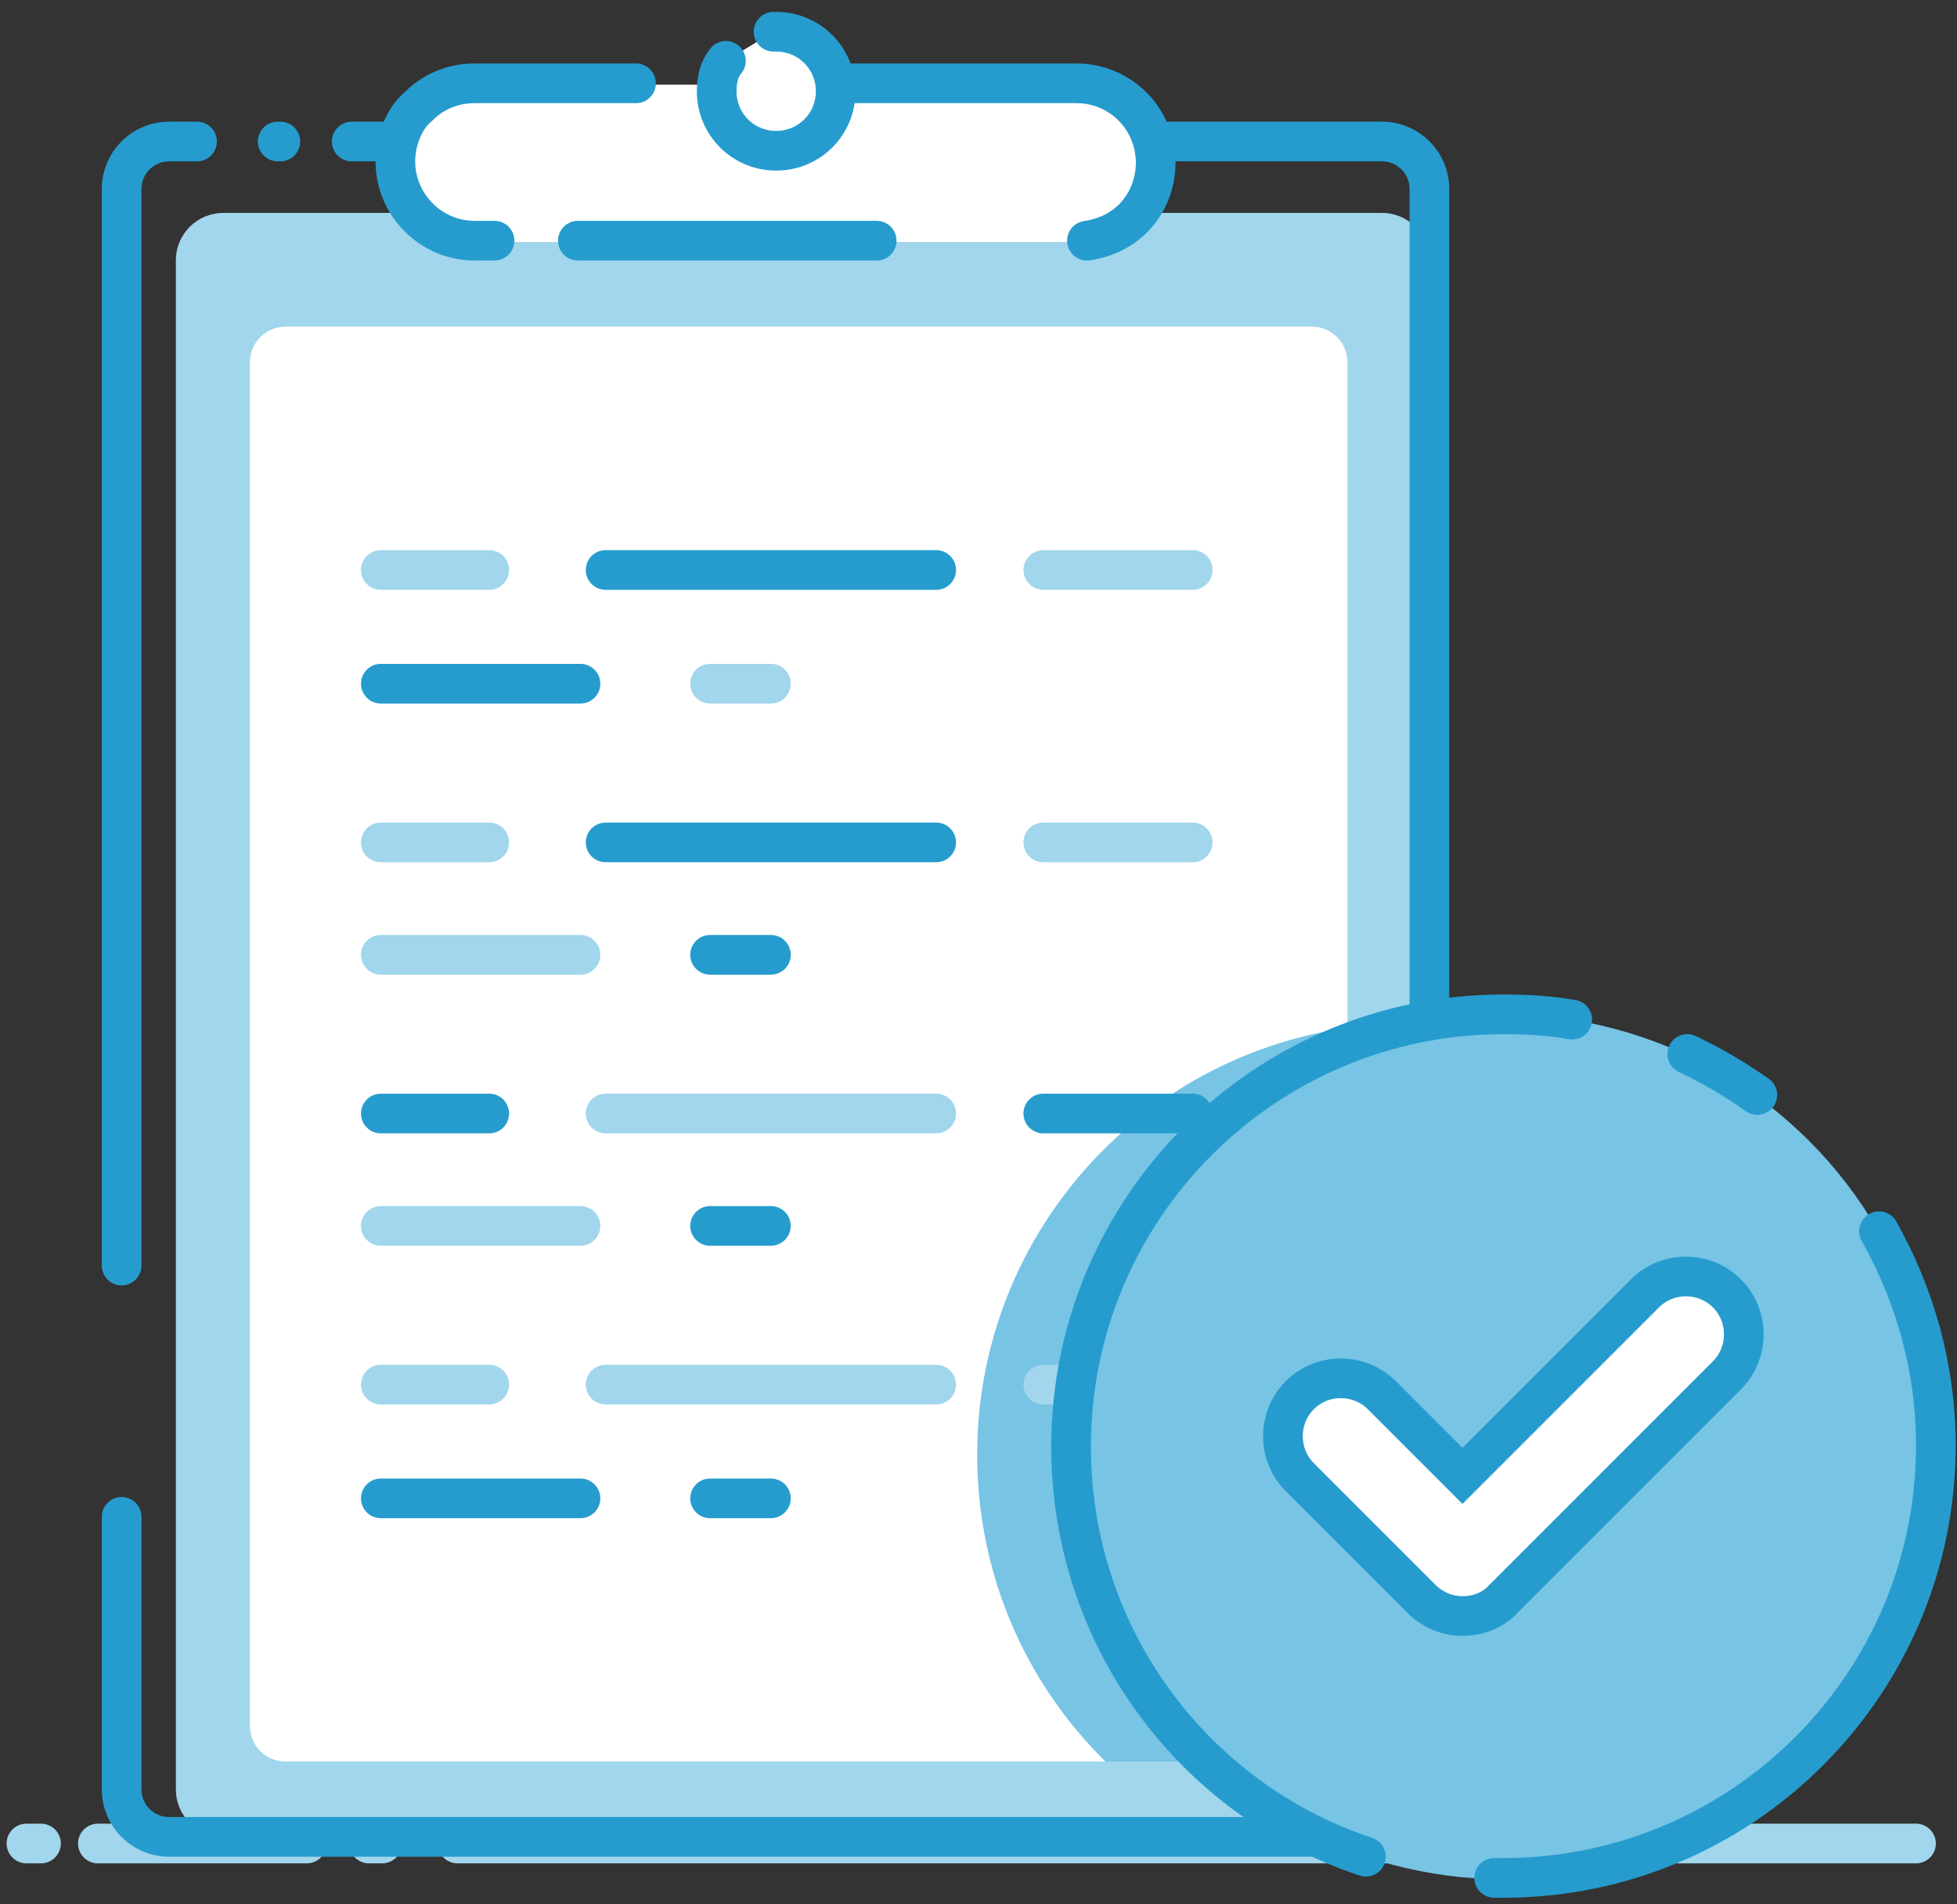 <?xml version="1.0" encoding="utf-8"?>
<!-- Generator: Adobe Illustrator 24.1.2, SVG Export Plug-In . SVG Version: 6.00 Build 0)  -->
<svg version="1.1" id="Layer_1" xmlns="http://www.w3.org/2000/svg" xmlns:xlink="http://www.w3.org/1999/xlink" x="0px" y="0px"
	 viewBox="0 0 148 144" style="enable-background:new 0 0 148 144;" xml:space="preserve">
<rect x="0" y="0" width="148" height="144" fill="#333333" stroke="none"/>
<style type="text/css">
	.st0{fill:none;stroke:#A1D6ED;stroke-width:3;stroke-linecap:round;stroke-miterlimit:10;}
	.st1{fill:none;}
	.st2{fill:#A1D6ED;}
	.st3{fill:#FFFFFF;}
	.st4{fill:#77C4E5;}
	.st5{fill:none;stroke:#269CCE;stroke-width:3;stroke-linecap:round;stroke-miterlimit:10;}
	.st6{fill:#FFFFFF;stroke:#269CCE;stroke-width:3;stroke-linecap:round;stroke-miterlimit:10;}
</style>
<desc>Created with Sketch.</desc>
<g id="Page-1">
	<g id="Task" transform="translate(2, 2)">
		<g id="Group" transform="translate(0, 137)">
			<path id="Shape" class="st0" d="M1.1,0.4H0"/>
			<path id="Shape_1_" class="st0" d="M21.2,0.4H5.4"/>
			<path id="Shape_2_" class="st0" d="M26.9,0.4h-1"/>
			<path id="Shape_3_" class="st0" d="M113.4,0.4H32.6"/>
			<path id="Shape_4_" class="st0" d="M142.9,0.4H118"/>
		</g>
		<path id="Shape_5_" class="st1" d="M22.5,8.7h80c2,0,3.6,1.6,3.6,3.6v121c0,2-1.6,3.6-3.6,3.6H10.8c-2,0-3.6-1.6-3.6-3.6v-121
			c0-2,1.6-3.6,3.6-3.6h5.3"/>
		<path id="Shape_6_" class="st1" d="M16,8.7h1.5"/>
		<path id="Shape_7_" class="st2" d="M106.1,17.7v115.6c0,2-1.6,3.6-3.6,3.6H14.9c-2,0-3.6-1.6-3.6-3.6V17.7c0-2,1.6-3.6,3.6-3.6
			h87.6C104.5,14.1,106.1,15.7,106.1,17.7z"/>
		<path id="Shape_8_" class="st3" d="M99.9,25.4v103.1c0,1.5-1.2,2.7-2.7,2.7H19.6c-1.5,0-2.7-1.2-2.7-2.7V25.4
			c0-1.5,1.2-2.7,2.7-2.7h77.6C98.7,22.7,99.9,23.9,99.9,25.4z"/>
		<path id="Shape_9_" class="st4" d="M108.1,75.6V128c0,1.7-1.4,3.2-3.2,3.2H81.6c-6-5.9-9.7-14.1-9.7-23.2
			c0-18,14.6-32.6,32.6-32.6C105.7,75.4,106.9,75.5,108.1,75.6z"/>
		<path id="Shape_10_" class="st5" d="M7.2,93.7V12.3c0-2,1.6-3.6,3.6-3.6h2.1"/>
		<path id="Shape_11_" class="st5" d="M24.6,8.7h77.9c2,0,3.6,1.6,3.6,3.6v121c0,2-1.6,3.6-3.6,3.6H10.8c-2,0-3.6-1.6-3.6-3.6v-20.6
			"/>
		<path id="Shape_12_" class="st5" d="M19,8.7h0.2"/>
		<path id="Shape_13_" class="st3" d="M85.3,10.3c0,1.7-0.7,3.2-1.7,4.2c-1.1,1.1-2.6,1.8-4.2,1.8H34c-3.3,0-6-2.7-6-6
			c0-0.9,0.2-1.7,0.5-2.4s0.7-1.3,1.3-1.8C30.9,5,32.4,4.4,34,4.4h19.9c-0.1,0.3-0.2,0.7-0.2,1c0,1.7,1.3,3,3,3s3-1.3,3-3
			c0-0.4-0.1-0.7-0.2-1h19.9c2.5,0,4.6,1.5,5.5,3.6C85.1,8.6,85.3,9.4,85.3,10.3z"/>
		<path id="Shape_14_" class="st1" d="M79.7,7.3c2.3,0,4.3,1.1,5.1,2.7c0.3,0.5,0.5,1.1,0.5,1.8c0,1.2-0.6,2.3-1.6,3.2
			c-1,0.8-2.4,1.3-4,1.3H37.2c-3.1,0-5.6-2-5.6-4.5c0-0.6,0.2-1.2,0.5-1.8c0.3-0.5,0.7-1,1.2-1.4c1-0.8,2.4-1.3,4-1.3H79.7z"/>
		<g id="Group_1_" transform="translate(27, 0)">
			<path id="Shape_15_" class="st5" d="M8.4,16.2H6.9c-3.3,0-6-2.7-6-6c0-0.9,0.2-1.7,0.5-2.4S2.1,6.5,2.7,6
				c1.1-1.1,2.6-1.7,4.2-1.7h12.2"/>
			<path id="Shape_16_" class="st5" d="M37.3,16.2H14.7"/>
			<path id="Shape_17_" class="st5" d="M25.3,4.3h1.6c-0.1,0.3-0.2,0.7-0.2,1c0,1.7,1.3,3,3,3c1.7,0,3-1.3,3-3c0-0.4-0.1-0.7-0.2-1
				h19.9c2.5,0,4.6,1.5,5.5,3.6c0.3,0.7,0.5,1.5,0.5,2.4c0,1.7-0.7,3.2-1.7,4.2c-0.9,0.9-2.1,1.5-3.5,1.7"/>
			<path id="Shape_18_" class="st6" d="M29.5,0.4c0.1,0,0.1,0,0.2,0c2.5,0,4.5,2,4.5,4.5s-2,4.5-4.5,4.5s-4.5-2-4.5-4.5
				c0-0.9,0.2-1.7,0.7-2.3"/>
		</g>
		<g id="Group_2_" transform="translate(26, 41)">
			<path id="Shape_19_" class="st0" d="M50.9,0.1h11.3"/>
			<path id="Shape_20_" class="st5" d="M17.8,0.1h25"/>
			<path id="Shape_21_" class="st0" d="M0.8,0.1H9"/>
			<path id="Shape_22_" class="st0" d="M25.7,8.7h4.6"/>
			<path id="Shape_23_" class="st5" d="M0.8,8.7h15.1"/>
		</g>
		<g id="Group_3_" transform="translate(26, 61)">
			<path id="Shape_24_" class="st0" d="M50.9,0.7h11.3"/>
			<path id="Shape_25_" class="st5" d="M17.8,0.7h25"/>
			<path id="Shape_26_" class="st0" d="M0.8,0.7H9"/>
			<path id="Shape_27_" class="st5" d="M25.7,9.2h4.6"/>
			<path id="Shape_28_" class="st0" d="M0.8,9.2h15.1"/>
		</g>
		<g id="Group_4_" transform="translate(26, 82)">
			<path id="Shape_29_" class="st5" d="M50.9,0.2h11.3"/>
			<path id="Shape_30_" class="st0" d="M17.8,0.2h25"/>
			<path id="Shape_31_" class="st5" d="M0.8,0.2H9"/>
			<path id="Shape_32_" class="st5" d="M25.7,8.7h4.6"/>
			<path id="Shape_33_" class="st0" d="M0.8,8.7h15.1"/>
		</g>
		<g id="Group_5_" transform="translate(26, 102)">
			<path id="Shape_34_" class="st0" d="M50.9,0.7h11.3"/>
			<path id="Shape_35_" class="st0" d="M17.8,0.7h25"/>
			<path id="Shape_36_" class="st0" d="M0.8,0.7H9"/>
			<path id="Shape_37_" class="st5" d="M25.7,9.3h4.6"/>
			<path id="Shape_38_" class="st5" d="M0.8,9.3h15.1"/>
		</g>
		<circle id="Oval" class="st4" cx="111.7" cy="107.4" r="32.7"/>
		<path id="Shape_39_" class="st5" d="M101.3,138.4c-13-4.3-22.3-16.6-22.3-31c0-18.1,14.7-32.7,32.7-32.7c1.8,0,3.5,0.1,5.2,0.4"/>
		<path id="Shape_40_" class="st5" d="M140.1,91.1c2.7,4.8,4.3,10.3,4.3,16.2c0,18.1-14.7,32.7-32.7,32.7c-0.2,0-0.5,0-0.7,0"/>
		<path id="Shape_41_" class="st5" d="M125.6,77.7c1.9,0.9,3.6,1.9,5.3,3.1"/>
		<path id="Shape_42_" class="st6" d="M108.6,120.2c-1.2,0-2.3-0.5-3.1-1.3l-9.2-9.2c-1.7-1.7-1.7-4.5,0-6.2c1.7-1.7,4.5-1.7,6.2,0
			l6.1,6.1l13.8-13.8c1.7-1.7,4.5-1.7,6.2,0c1.7,1.7,1.7,4.5,0,6.2l-16.9,16.9C110.9,119.8,109.7,120.2,108.6,120.2z"/>
	</g>
</g>
</svg>
